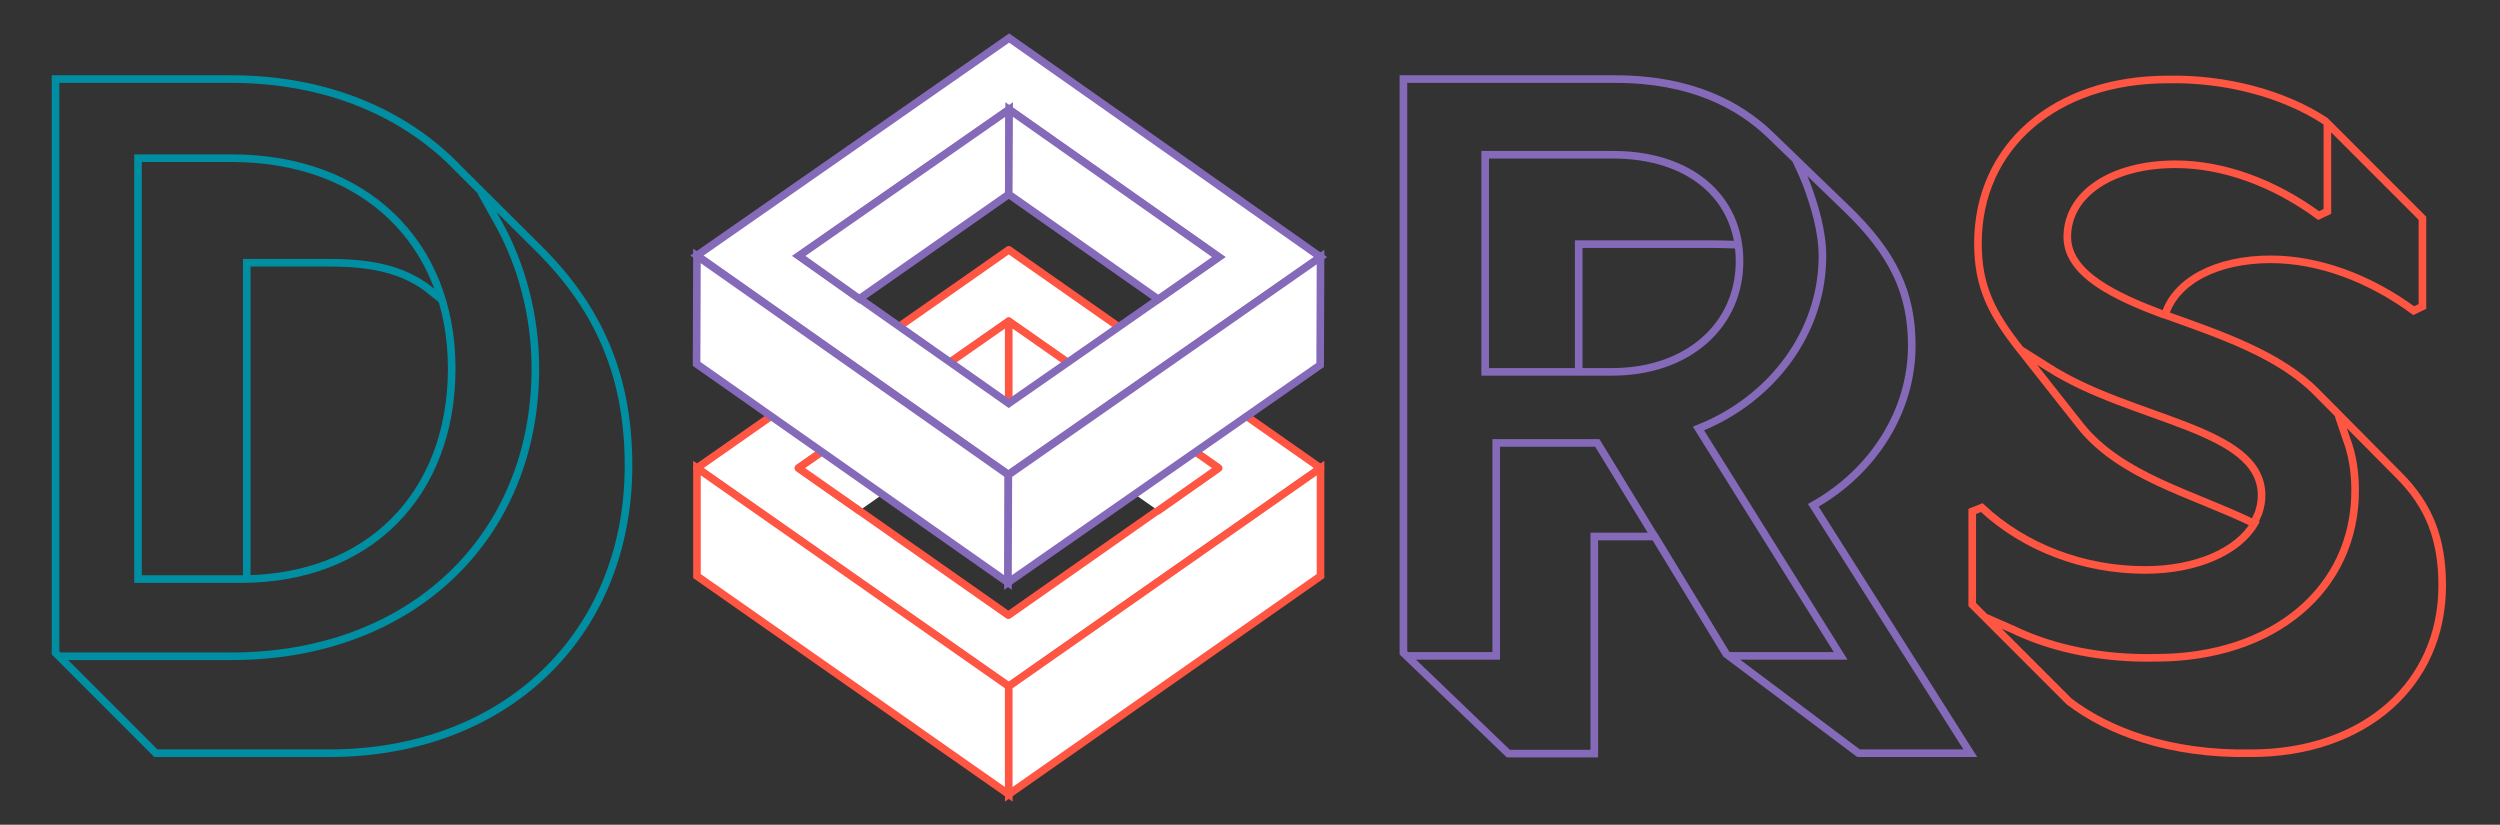 <svg xmlns="http://www.w3.org/2000/svg" xmlns:xlink="http://www.w3.org/1999/xlink" id="Livello_1" x="0px" y="0px" viewBox="0 0 657.5 216.9" style="enable-background:new 0 0 657.5 216.9;" xml:space="preserve"><rect x="0" y="0" width="657.5" height="216.9" fill="#333333" stroke="none"/> <style type="text/css"> .st0{fill:#FFFFFF;stroke:#FF5543;stroke-width:2;stroke-linecap:round;stroke-linejoin:round;} .st1{fill:#FFFFFF;stroke:#FF5543;stroke-width:2;stroke-miterlimit:10;enable-background:new ;} .st2{fill:none;stroke:#008FA2;stroke-width:2;stroke-miterlimit:10;} .st3{fill:none;stroke:#866ABA;stroke-width:2;stroke-miterlimit:10;} .st4{fill:none;stroke:#FF5543;stroke-width:2;stroke-miterlimit:10;enable-background:new ;} .st5{fill:#FFFFFF;stroke:#866ABA;stroke-width:2;stroke-miterlimit:10;} .st6{fill:#FFFFFF;stroke:#866ABA;stroke-width:2;stroke-miterlimit:10;enable-background:new ;} </style> <path class="st0" d="M347.3,123.1l-82,57.4l-82-57.4l82-57.4L347.3,123.1z M265.3,84.5L210,123.1l55.2,38.7l55.2-38.7L265.3,84.5z"></path> <polygon class="st1" points="265.3,180.5 183.3,123.1 183.3,151.5 265.3,208.9 "></polygon> <polygon class="st1" points="265.3,208.9 347.3,151.5 347.3,123.1 265.3,180.5 "></polygon> <path class="st2" d="M14.6,171.7V20.8h46.3c24.9,0,45.8,8.9,60,23.9l21.1,21c15.9,15.9,23.3,33.8,23.3,56.7 c0,44.6-32.4,75.7-78.8,75.7H41L14.6,171.7L14.6,171.7z M126.5,50.5c0,0,3.6,6.4,4.8,8.6c5.9,10.7,9.5,24,9.5,37.8 c0,44.6-32.8,75.7-79.9,75.7H15.6 M36.3,41.6h24.6c34.8,0,57.9,22.1,57.9,55.3s-21.9,55.4-55.4,55.4H36.3L36.3,41.6L36.3,41.6z M116.3,78.9l-4.4-3.5c-6.5-4.5-13.9-6.3-25.4-6.3H64.9V152"></path> <path class="st3" d="M369.1,171.7V20.8h55.7c20.1,0,32.6,6.9,40.6,14.5L485.8,55c12.1,11.7,17,22,17,35.9c0,17-9.9,33-25.9,42 l41.3,65.2h-29.4L454,172l-18.8-30.9h-15.9v57.1h-22.6L369.1,171.7L369.1,171.7z M435.2,141.2l-15.1-24.7h-26.6v56h-23.7 M390.6,40.7h33.7c19.9,0,33.2,11,33.2,28S443.8,97.8,424,97.8h-33.4L390.6,40.7L390.6,40.7z M415.2,97.6V64.2h34.7 c1.6,0,6.2,0.1,7.3,0.2 M472.2,41.8c0,0,2.1,4.4,3,6.8c2.1,5.7,4.1,12.3,4.1,18.8c0,19.7-13,37.5-32.6,45.3l37.4,59.8h-29.8"></path> <polyline class="st0" points="226,134.3 210,123.1 265.3,84.5 265.3,106.8 "></polyline> <polyline class="st0" points="265.3,106.8 265.3,84.5 320.5,123.1 304.6,134.3 "></polyline> <path class="st4" d="M544.2,184.5L518.7,159v-24.5l2.5-1c11.2,10.5,26.8,16.4,43,16.4c13.5,0,24.4-4.9,28.7-12.2 c-16.2-7.9-35.2-12.3-45.9-25.9l-15.7-19.9c-7.5-9.5-11.1-16.5-11.1-27.9c0-25.5,20.3-43.1,50-43.1c15-0.3,30.3,3.7,41.3,10.9 l25.6,25.6v23.2l-2.3,1.1c-11.7-8.6-25.1-13.5-37.6-13.5c-14.3,0-25,5.7-27.8,14.6c14.5,5.2,30.1,10.4,40,20.5l21.5,21.7 c8,8,11.4,16.8,11.4,29c0,26.1-20.6,44.1-50.3,44.1C570.4,198.5,554.3,192.2,544.2,184.5L544.2,184.5z M522.2,162.4l7.3,3.2 c10.6,5.1,23.6,7.7,37.5,7.4c30.9,0,52.4-18,52.4-44c0-5.2-0.8-9.7-2.3-13.6l-2.1-6.2 M592.8,137.6l1.2-2.7c0.5-1.5,0.8-3,0.8-4.6 c0-17.9-34-19.5-56.1-33.7l-7.6-4.8 M612.1,32.2v23.4l-2.3,1.1c-11.7-8.6-25.1-13.5-37.6-13.5c-16.9,0-28.5,7.9-28.5,19.1 c0,9.8,12.7,15.7,25.5,20.5"></path> <g> <path class="st5" d="M347.3,67.6l-82.1,57.2l-81.9-57.6l82.1-57.2L347.3,67.6z M265.4,28.8l-55.3,38.5l55.2,38.8l55.3-38.5 L265.4,28.8z"></path> <polygon class="st6" points="265.2,124.9 183.3,67.3 183.2,95.7 265.1,153.2 "></polygon> <polygon class="st5" points="265.3,51.1 226,78.6 210.1,67.3 265.4,28.8 "></polygon> <polygon class="st5" points="265.4,28.8 320.5,67.6 304.6,78.7 265.3,51.1 "></polygon> <polygon class="st6" points="265.1,153.2 347.2,96 347.3,67.6 265.2,124.9 "></polygon> </g> </svg>